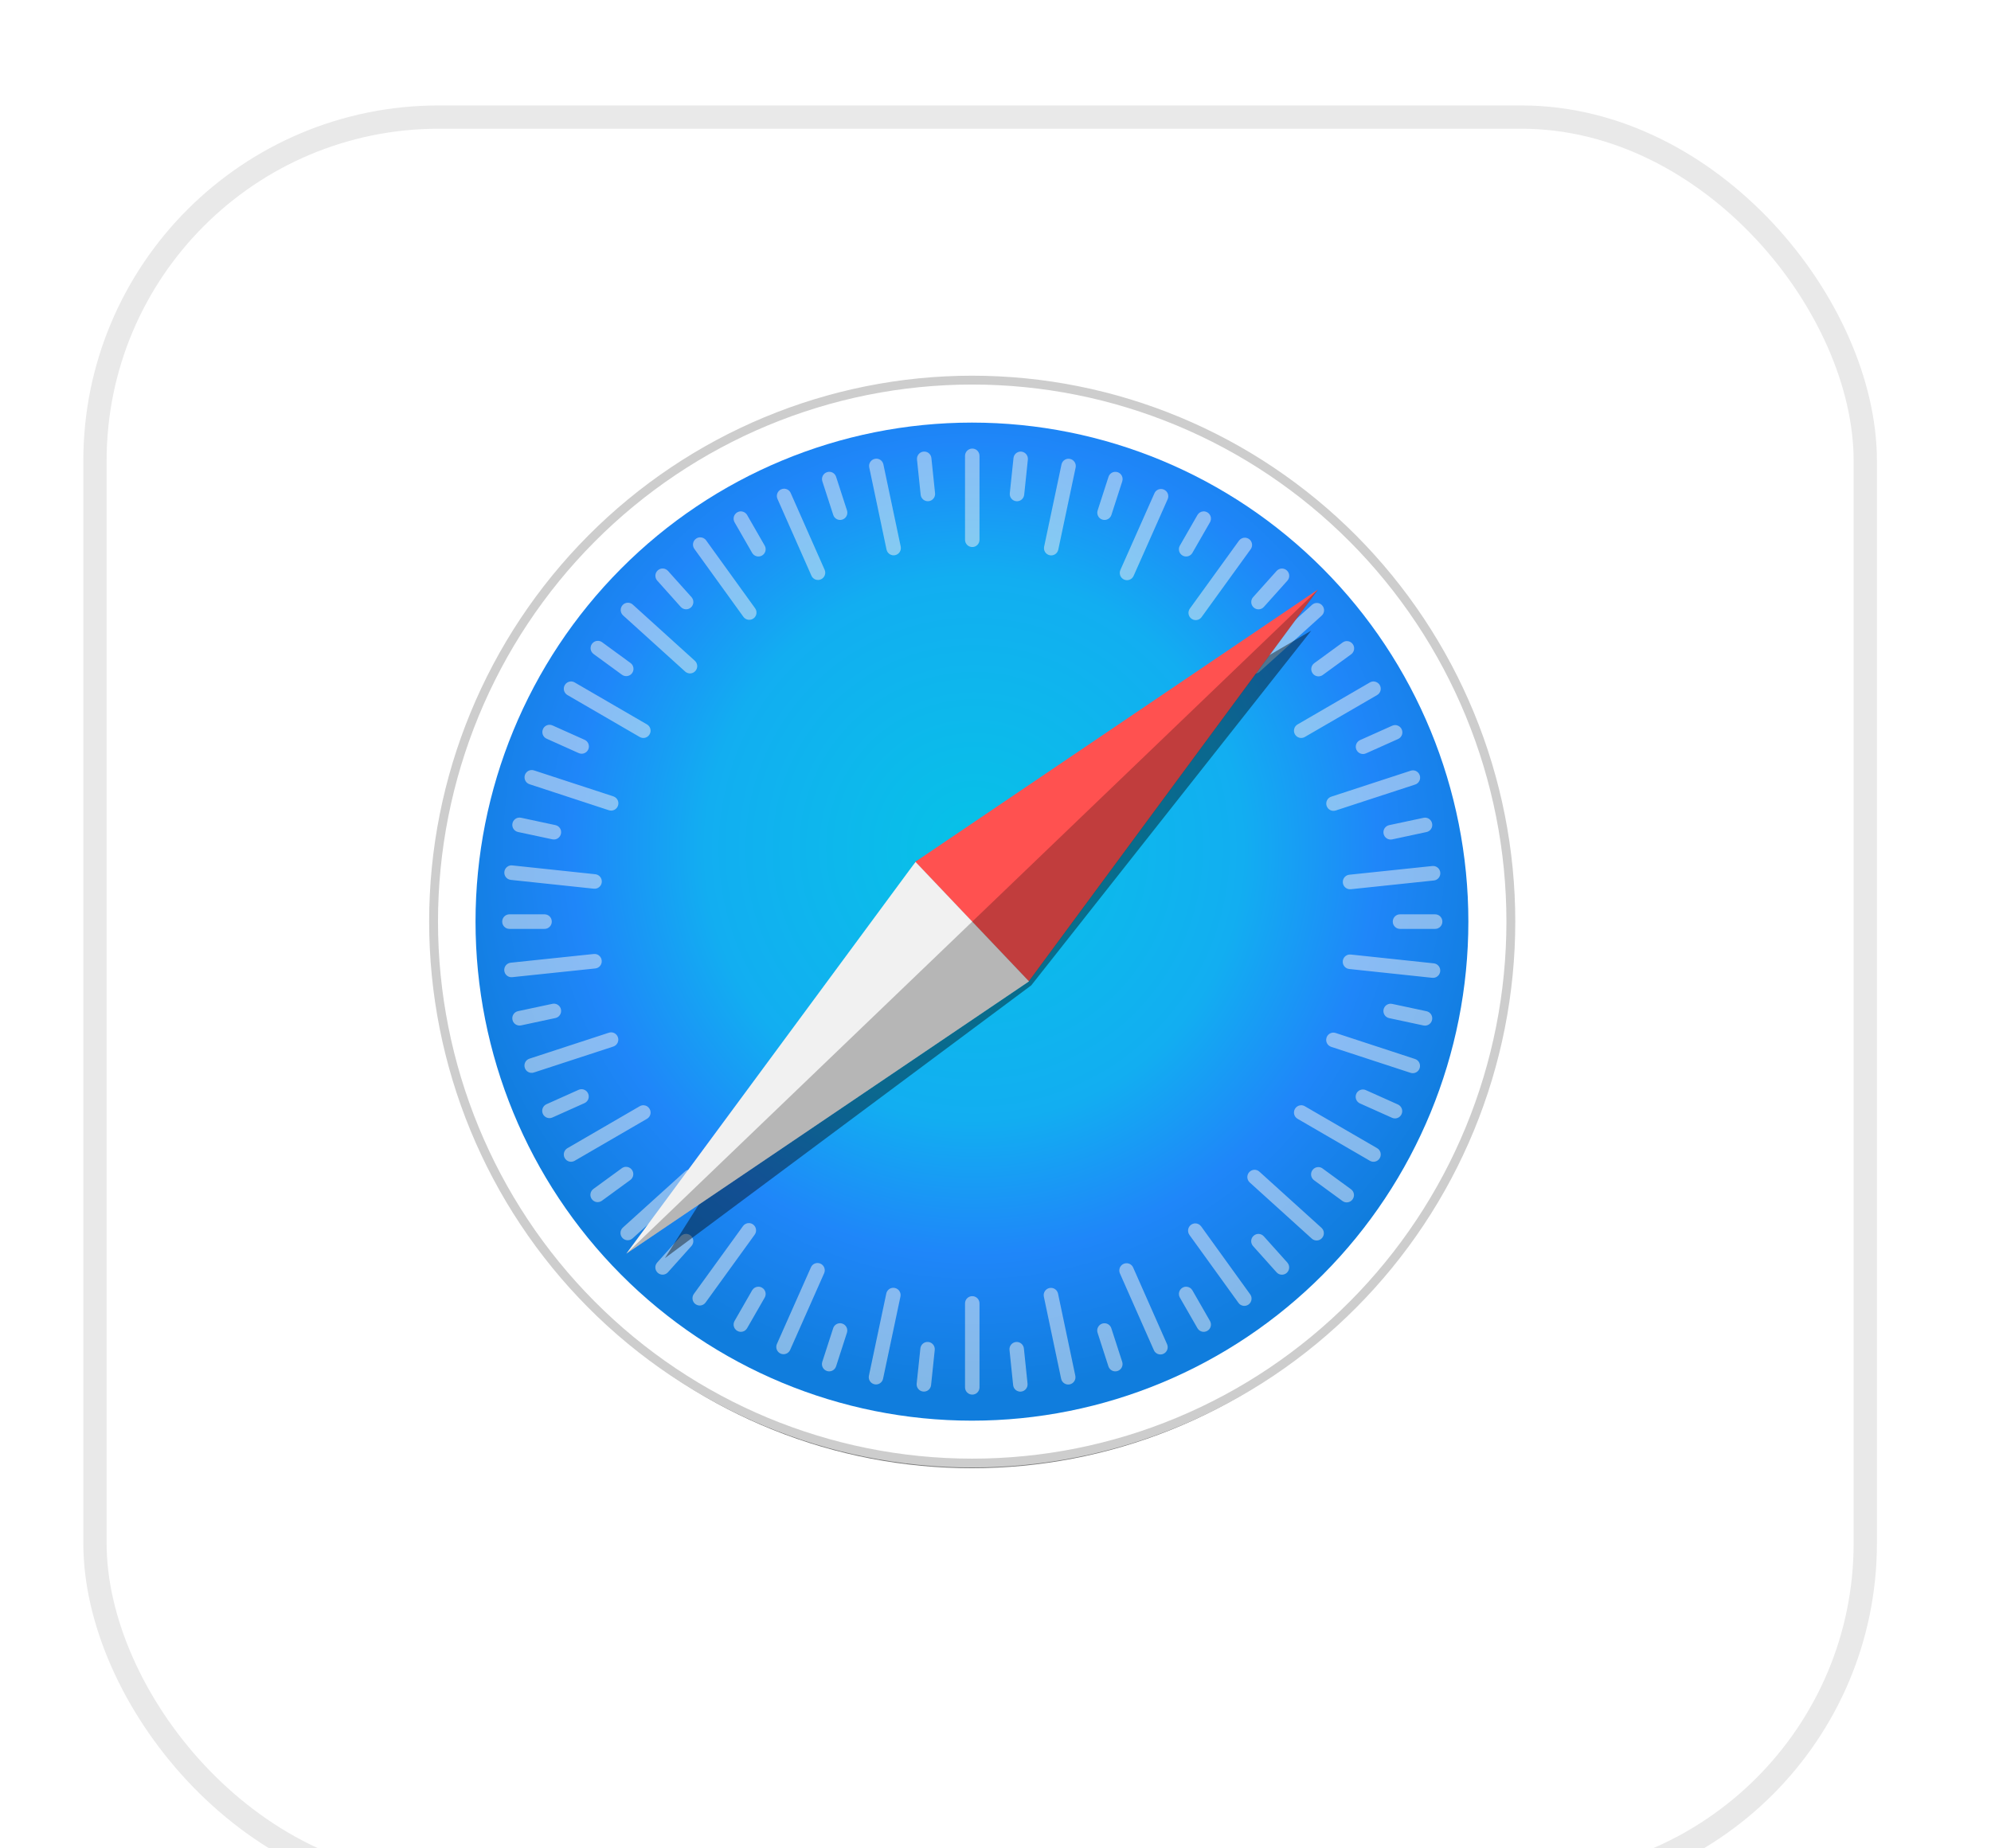 <?xml version="1.0" encoding="UTF-8"?> <svg xmlns="http://www.w3.org/2000/svg" width="56" height="52" viewBox="0 0 56 52" fill="none"><g filter="url(#filter0_d_1234_2590)"><rect x="2.344" y="1" width="50.448" height="50.448" rx="10" fill="white"></rect><rect x="2.671" y="1.328" width="49.793" height="49.793" rx="9.672" stroke="#E9E9E9" stroke-width="0.655"></rect></g><path opacity="0.53" d="M41.931 27.176C41.931 29.031 41.553 30.869 40.82 32.583C40.086 34.298 39.011 35.855 37.656 37.168C36.301 38.48 34.692 39.521 32.922 40.231C31.151 40.941 29.253 41.306 27.337 41.306C25.42 41.306 23.522 40.941 21.752 40.231C19.981 39.521 18.372 38.48 17.017 37.168C15.662 35.855 14.586 34.298 13.853 32.583C13.12 30.869 12.742 29.031 12.742 27.176C12.742 23.428 14.28 19.834 17.017 17.184C19.754 14.534 23.466 13.045 27.337 13.045C29.253 13.045 31.151 13.41 32.922 14.121C34.692 14.831 36.301 15.872 37.656 17.184C39.011 18.496 40.086 20.054 40.82 21.768C41.553 23.483 41.931 25.32 41.931 27.176Z" fill="black"></path><path d="M42.495 25.928C42.495 27.928 42.103 29.909 41.342 31.757C40.581 33.605 39.465 35.285 38.058 36.699C36.651 38.114 34.981 39.236 33.143 40.001C31.305 40.767 29.335 41.161 27.345 41.161C23.327 41.161 19.474 39.556 16.633 36.699C13.791 33.842 12.195 29.968 12.195 25.928C12.195 21.887 13.791 18.013 16.633 15.156C19.474 12.299 23.327 10.694 27.345 10.694C29.335 10.694 31.305 11.088 33.143 11.854C34.981 12.619 36.651 13.742 38.058 15.156C39.465 16.571 40.581 18.25 41.342 20.098C42.103 21.946 42.495 23.927 42.495 25.928Z" fill="url(#paint0_linear_1234_2590)" stroke="#CDCDCD" stroke-width="0.249" stroke-linecap="round" stroke-linejoin="round"></path><path d="M41.3 25.928C41.3 29.652 39.83 33.223 37.211 35.856C34.592 38.489 31.041 39.968 27.338 39.968C23.635 39.968 20.083 38.489 17.465 35.856C14.846 33.223 13.375 29.652 13.375 25.928C13.375 22.205 14.846 18.634 17.465 16.001C20.083 13.368 23.635 11.889 27.338 11.889C31.041 11.889 34.592 13.368 37.211 16.001C39.83 18.634 41.3 22.205 41.3 25.928Z" fill="url(#paint1_radial_1234_2590)"></path><path opacity="0.5" d="M27.347 12.62C27.234 12.62 27.143 12.711 27.143 12.825V15.186C27.143 15.299 27.234 15.39 27.347 15.39C27.46 15.39 27.55 15.299 27.55 15.186V12.825C27.55 12.711 27.46 12.62 27.347 12.62ZM26.015 12.705C26.002 12.703 25.988 12.703 25.974 12.705C25.861 12.717 25.781 12.817 25.792 12.93L25.895 13.918C25.907 14.03 26.006 14.112 26.119 14.1C26.231 14.088 26.312 13.988 26.3 13.875L26.197 12.887C26.187 12.789 26.11 12.714 26.015 12.705ZM28.688 12.706C28.593 12.715 28.516 12.79 28.506 12.888L28.402 13.876C28.39 13.989 28.471 14.089 28.583 14.101C28.696 14.113 28.795 14.031 28.807 13.919L28.91 12.931C28.922 12.818 28.841 12.718 28.729 12.706C28.715 12.704 28.701 12.704 28.688 12.706ZM24.647 12.904C24.634 12.904 24.62 12.906 24.606 12.909C24.496 12.932 24.425 13.04 24.449 13.151L24.935 15.461C24.959 15.572 25.066 15.642 25.177 15.619C25.287 15.595 25.357 15.487 25.334 15.376L24.847 13.066C24.827 12.969 24.742 12.903 24.647 12.904ZM30.056 12.906C29.961 12.905 29.876 12.971 29.856 13.068L29.368 15.378C29.344 15.489 29.414 15.597 29.524 15.621C29.635 15.644 29.742 15.574 29.766 15.463L30.254 13.153C30.277 13.043 30.207 12.934 30.097 12.911C30.083 12.908 30.069 12.906 30.056 12.906ZM23.341 13.274C23.315 13.272 23.288 13.275 23.261 13.284C23.154 13.319 23.095 13.434 23.13 13.542L23.436 14.486C23.47 14.594 23.585 14.653 23.692 14.618C23.799 14.583 23.858 14.468 23.823 14.36L23.517 13.415C23.491 13.334 23.421 13.281 23.341 13.274ZM31.354 13.275C31.275 13.282 31.204 13.335 31.178 13.416L30.873 14.36C30.838 14.468 30.896 14.583 31.003 14.618C31.11 14.653 31.225 14.595 31.26 14.487L31.565 13.542C31.6 13.434 31.542 13.319 31.435 13.284C31.408 13.275 31.38 13.273 31.354 13.275ZM22.05 13.749C22.024 13.75 21.997 13.756 21.971 13.767C21.868 13.813 21.822 13.934 21.868 14.037L22.822 16.195C22.867 16.299 22.987 16.345 23.09 16.299C23.193 16.253 23.24 16.132 23.194 16.029L22.24 13.871C22.206 13.793 22.13 13.748 22.05 13.749ZM32.66 13.757C32.58 13.755 32.504 13.8 32.47 13.878L31.513 16.034C31.467 16.138 31.513 16.259 31.616 16.305C31.719 16.351 31.839 16.305 31.885 16.201L32.842 14.045C32.888 13.941 32.842 13.821 32.739 13.775C32.713 13.763 32.686 13.757 32.66 13.757ZM20.852 14.387C20.813 14.384 20.773 14.393 20.736 14.414C20.638 14.471 20.605 14.595 20.661 14.694L21.155 15.554C21.212 15.652 21.336 15.685 21.433 15.629C21.531 15.572 21.564 15.447 21.508 15.349L21.014 14.489C20.979 14.428 20.917 14.392 20.852 14.387ZM33.842 14.387C33.777 14.391 33.715 14.428 33.68 14.489L33.186 15.349C33.129 15.447 33.163 15.572 33.26 15.629C33.358 15.685 33.482 15.652 33.538 15.554L34.032 14.694C34.089 14.595 34.056 14.471 33.958 14.414C33.921 14.393 33.881 14.384 33.842 14.387ZM19.688 15.117C19.649 15.118 19.61 15.131 19.576 15.156C19.484 15.222 19.464 15.35 19.53 15.442L20.909 17.353C20.975 17.445 21.102 17.465 21.194 17.398C21.285 17.332 21.305 17.204 21.239 17.113L19.86 15.201C19.819 15.144 19.753 15.115 19.688 15.117ZM35.02 15.127C34.955 15.125 34.89 15.154 34.848 15.211L33.467 17.121C33.401 17.212 33.42 17.34 33.512 17.407C33.603 17.473 33.73 17.453 33.796 17.362L35.177 15.452C35.244 15.361 35.224 15.233 35.133 15.166C35.098 15.142 35.059 15.129 35.02 15.127ZM18.648 15.994C18.596 15.991 18.543 16.009 18.501 16.046C18.417 16.122 18.411 16.251 18.486 16.335L19.147 17.074C19.222 17.158 19.351 17.165 19.434 17.089C19.518 17.013 19.525 16.884 19.45 16.8L18.789 16.062C18.751 16.019 18.7 15.997 18.648 15.994ZM36.047 15.995C35.995 15.998 35.944 16.021 35.906 16.063L35.245 16.801C35.17 16.885 35.177 17.014 35.261 17.09C35.344 17.166 35.473 17.159 35.548 17.075L36.209 16.337C36.285 16.253 36.278 16.124 36.194 16.048C36.152 16.01 36.099 15.993 36.047 15.995ZM17.651 16.957C17.599 16.96 17.548 16.982 17.511 17.024C17.435 17.109 17.442 17.238 17.526 17.314L19.271 18.893C19.355 18.969 19.483 18.962 19.558 18.878C19.634 18.794 19.627 18.665 19.543 18.589L17.798 17.009C17.756 16.971 17.703 16.954 17.651 16.957ZM37.049 16.964C36.997 16.961 36.944 16.978 36.902 17.016L35.156 18.595C35.072 18.67 35.065 18.799 35.14 18.884C35.216 18.968 35.344 18.975 35.428 18.899L37.174 17.32C37.258 17.245 37.265 17.116 37.189 17.032C37.152 16.989 37.101 16.966 37.049 16.964ZM16.822 18.029C16.757 18.026 16.692 18.056 16.65 18.113C16.584 18.205 16.604 18.332 16.695 18.399L17.494 18.983C17.586 19.049 17.712 19.029 17.779 18.938C17.845 18.846 17.825 18.718 17.734 18.652L16.935 18.068C16.901 18.043 16.861 18.03 16.822 18.029ZM37.877 18.036C37.838 18.038 37.799 18.05 37.764 18.075L36.965 18.658C36.874 18.725 36.854 18.853 36.92 18.944C36.986 19.036 37.113 19.056 37.204 18.99L38.004 18.407C38.095 18.34 38.115 18.212 38.049 18.121C38.007 18.063 37.942 18.034 37.877 18.036ZM16.047 19.172C15.982 19.176 15.921 19.213 15.885 19.274C15.829 19.372 15.862 19.497 15.96 19.554L17.993 20.734C18.091 20.791 18.215 20.758 18.271 20.659C18.328 20.561 18.295 20.436 18.197 20.38L16.163 19.199C16.127 19.178 16.086 19.169 16.047 19.172ZM38.646 19.172C38.607 19.169 38.567 19.178 38.53 19.199L36.497 20.38C36.399 20.436 36.366 20.561 36.422 20.659C36.479 20.758 36.603 20.791 36.7 20.734L38.734 19.554C38.832 19.497 38.865 19.372 38.808 19.274C38.773 19.213 38.711 19.177 38.646 19.172ZM15.462 20.391C15.382 20.389 15.306 20.434 15.272 20.512C15.226 20.616 15.272 20.736 15.375 20.782L16.277 21.187C16.38 21.233 16.5 21.187 16.546 21.084C16.592 20.98 16.546 20.859 16.443 20.813L15.541 20.409C15.515 20.397 15.488 20.391 15.462 20.391ZM39.236 20.399C39.21 20.4 39.183 20.405 39.157 20.417L38.255 20.821C38.152 20.867 38.105 20.988 38.151 21.091C38.197 21.195 38.317 21.241 38.42 21.195L39.323 20.791C39.426 20.745 39.472 20.624 39.426 20.521C39.391 20.443 39.315 20.398 39.236 20.399ZM14.94 21.665C14.861 21.671 14.79 21.724 14.763 21.805C14.729 21.913 14.787 22.028 14.894 22.063L17.126 22.795C17.234 22.83 17.348 22.771 17.383 22.663C17.418 22.556 17.36 22.441 17.253 22.405L15.02 21.674C14.993 21.665 14.966 21.662 14.94 21.665ZM39.757 21.673C39.731 21.671 39.703 21.674 39.677 21.683L37.444 22.413C37.336 22.448 37.278 22.563 37.313 22.671C37.348 22.778 37.462 22.837 37.569 22.802L39.803 22.072C39.91 22.037 39.968 21.922 39.933 21.814C39.907 21.733 39.836 21.68 39.757 21.673ZM14.614 23.002C14.519 23.001 14.434 23.067 14.414 23.164C14.39 23.275 14.46 23.383 14.571 23.407L15.537 23.613C15.647 23.637 15.755 23.566 15.778 23.455C15.802 23.344 15.732 23.236 15.621 23.213L14.655 23.006C14.642 23.003 14.628 23.002 14.614 23.002ZM40.08 23.003C40.066 23.004 40.053 23.006 40.039 23.008L39.073 23.214C38.962 23.238 38.892 23.346 38.916 23.457C38.939 23.568 39.047 23.638 39.157 23.615L40.123 23.408C40.234 23.385 40.304 23.276 40.28 23.166C40.26 23.069 40.175 23.003 40.08 23.003ZM14.368 24.346C14.274 24.356 14.196 24.43 14.186 24.529C14.174 24.642 14.255 24.742 14.367 24.754L16.702 25.002C16.814 25.014 16.914 24.933 16.926 24.82C16.937 24.707 16.857 24.607 16.744 24.595L14.409 24.347C14.395 24.345 14.382 24.345 14.368 24.346ZM40.328 24.364C40.314 24.363 40.3 24.363 40.286 24.364L37.951 24.609C37.839 24.621 37.758 24.721 37.77 24.834C37.781 24.947 37.881 25.028 37.993 25.017L40.329 24.771C40.441 24.76 40.522 24.659 40.51 24.547C40.5 24.448 40.422 24.373 40.328 24.364ZM14.329 25.723C14.216 25.723 14.125 25.814 14.125 25.928C14.125 26.041 14.216 26.133 14.329 26.133H15.316C15.429 26.133 15.52 26.041 15.52 25.928C15.52 25.814 15.429 25.723 15.316 25.723H14.329ZM39.377 25.723C39.265 25.723 39.174 25.814 39.174 25.928C39.174 26.041 39.265 26.133 39.377 26.133H40.365C40.478 26.133 40.569 26.041 40.569 25.928C40.569 25.814 40.478 25.723 40.365 25.723H39.377ZM16.742 26.839C16.728 26.838 16.715 26.838 16.701 26.839L14.365 27.084C14.253 27.096 14.172 27.196 14.184 27.309C14.195 27.422 14.295 27.503 14.407 27.491L16.743 27.246C16.855 27.235 16.936 27.134 16.924 27.022C16.914 26.923 16.836 26.848 16.742 26.839ZM37.951 26.854C37.856 26.863 37.779 26.937 37.768 27.036C37.756 27.149 37.837 27.249 37.949 27.261L40.284 27.509C40.396 27.521 40.496 27.44 40.508 27.327C40.52 27.214 40.439 27.114 40.327 27.102L37.992 26.854C37.978 26.852 37.964 26.852 37.951 26.854ZM15.578 28.236C15.564 28.236 15.55 28.238 15.537 28.241L14.57 28.447C14.46 28.471 14.39 28.579 14.414 28.69C14.437 28.801 14.545 28.871 14.655 28.848L15.621 28.641C15.732 28.618 15.801 28.509 15.778 28.398C15.758 28.302 15.672 28.236 15.578 28.236ZM39.116 28.238C39.021 28.237 38.936 28.303 38.915 28.401C38.892 28.511 38.962 28.62 39.072 28.643L40.038 28.85C40.149 28.873 40.256 28.803 40.28 28.692C40.303 28.581 40.233 28.473 40.123 28.449L39.157 28.243C39.143 28.24 39.129 28.238 39.116 28.238ZM17.205 29.044C17.178 29.042 17.151 29.045 17.124 29.054L14.891 29.784C14.784 29.819 14.726 29.934 14.761 30.042C14.795 30.15 14.91 30.208 15.017 30.173L17.25 29.443C17.357 29.408 17.416 29.293 17.381 29.185C17.355 29.104 17.284 29.051 17.205 29.044ZM37.487 29.052C37.408 29.058 37.337 29.112 37.311 29.192C37.276 29.3 37.334 29.415 37.441 29.451L39.674 30.182C39.781 30.217 39.895 30.159 39.93 30.051C39.965 29.943 39.907 29.828 39.8 29.793L37.567 29.061C37.541 29.052 37.513 29.049 37.487 29.052ZM16.352 30.643C16.326 30.644 16.299 30.649 16.273 30.661L15.371 31.065C15.268 31.111 15.222 31.232 15.268 31.335C15.314 31.439 15.434 31.485 15.537 31.439L16.439 31.035C16.542 30.989 16.588 30.868 16.542 30.765C16.508 30.687 16.432 30.642 16.352 30.643ZM38.338 30.651C38.259 30.649 38.182 30.695 38.148 30.772C38.102 30.876 38.148 30.997 38.251 31.043L39.153 31.447C39.256 31.494 39.376 31.447 39.422 31.344C39.468 31.24 39.422 31.12 39.319 31.073L38.417 30.669C38.391 30.657 38.364 30.651 38.338 30.651ZM18.109 31.095C18.07 31.092 18.03 31.1 17.993 31.122L15.96 32.302C15.862 32.359 15.829 32.484 15.885 32.582C15.942 32.68 16.066 32.713 16.163 32.657L18.197 31.476C18.295 31.42 18.328 31.295 18.271 31.197C18.236 31.135 18.174 31.099 18.109 31.095ZM36.584 31.095C36.519 31.099 36.458 31.135 36.422 31.197C36.366 31.295 36.399 31.42 36.497 31.476L38.53 32.657C38.628 32.713 38.752 32.68 38.808 32.582C38.865 32.484 38.832 32.359 38.734 32.302L36.7 31.122C36.664 31.1 36.623 31.092 36.584 31.095ZM17.602 32.827C17.563 32.828 17.524 32.841 17.49 32.866L16.69 33.449C16.599 33.516 16.579 33.643 16.645 33.735C16.711 33.827 16.838 33.847 16.929 33.781L17.729 33.197C17.82 33.131 17.84 33.003 17.774 32.911C17.733 32.854 17.668 32.825 17.602 32.827ZM37.087 32.834C37.021 32.831 36.956 32.861 36.915 32.918C36.849 33.01 36.869 33.138 36.96 33.204L37.759 33.788C37.85 33.855 37.977 33.834 38.043 33.743C38.11 33.651 38.09 33.523 37.998 33.457L37.199 32.873C37.165 32.848 37.126 32.835 37.087 32.834ZM19.413 32.904C19.361 32.902 19.308 32.919 19.266 32.957L17.52 34.535C17.436 34.611 17.429 34.74 17.504 34.824C17.58 34.909 17.708 34.916 17.792 34.84L19.538 33.261C19.622 33.185 19.629 33.057 19.553 32.972C19.516 32.93 19.465 32.907 19.413 32.904ZM35.276 32.91C35.224 32.913 35.173 32.936 35.135 32.978C35.06 33.062 35.067 33.191 35.151 33.267L36.896 34.846C36.979 34.922 37.108 34.916 37.183 34.831C37.259 34.747 37.252 34.618 37.168 34.542L35.423 32.963C35.381 32.925 35.328 32.907 35.276 32.91ZM21.07 34.41C21.004 34.407 20.939 34.437 20.898 34.494L19.516 36.403C19.45 36.495 19.47 36.623 19.561 36.689C19.652 36.756 19.779 36.736 19.846 36.644L21.227 34.735C21.293 34.643 21.273 34.516 21.182 34.449C21.148 34.424 21.109 34.411 21.07 34.41ZM33.613 34.418C33.574 34.42 33.535 34.432 33.5 34.457C33.409 34.524 33.389 34.651 33.455 34.743L34.834 36.654C34.9 36.746 35.027 36.766 35.118 36.7C35.209 36.633 35.23 36.506 35.163 36.414L33.785 34.503C33.743 34.445 33.678 34.416 33.613 34.418ZM19.286 34.713C19.234 34.716 19.183 34.739 19.146 34.781L18.485 35.519C18.409 35.603 18.416 35.732 18.5 35.808C18.584 35.884 18.712 35.877 18.787 35.793L19.448 35.055C19.524 34.97 19.517 34.842 19.433 34.766C19.391 34.728 19.338 34.71 19.286 34.713ZM35.406 34.714C35.354 34.711 35.301 34.729 35.259 34.767C35.175 34.842 35.169 34.971 35.244 35.056L35.905 35.794C35.98 35.878 36.109 35.885 36.193 35.809C36.276 35.733 36.283 35.604 36.208 35.52L35.547 34.782C35.509 34.74 35.458 34.717 35.406 34.714ZM22.998 35.533C22.919 35.531 22.843 35.577 22.809 35.654L21.852 37.81C21.806 37.914 21.852 38.035 21.955 38.081C22.058 38.127 22.178 38.081 22.224 37.977L23.18 35.821C23.226 35.718 23.18 35.597 23.078 35.551C23.052 35.539 23.025 35.533 22.998 35.533ZM31.682 35.539C31.656 35.539 31.629 35.545 31.603 35.556C31.5 35.603 31.454 35.723 31.5 35.827L32.454 37.984C32.499 38.088 32.619 38.134 32.722 38.088C32.825 38.042 32.871 37.922 32.826 37.818L31.872 35.66C31.838 35.583 31.762 35.537 31.682 35.539ZM21.317 36.2C21.252 36.204 21.191 36.24 21.155 36.301L20.661 37.162C20.605 37.26 20.638 37.385 20.736 37.441C20.834 37.498 20.958 37.465 21.014 37.366L21.508 36.506C21.564 36.408 21.531 36.283 21.433 36.227C21.397 36.205 21.356 36.197 21.317 36.2ZM33.376 36.2C33.337 36.197 33.297 36.205 33.26 36.227C33.163 36.283 33.13 36.408 33.186 36.506L33.68 37.366C33.736 37.465 33.86 37.498 33.958 37.441C34.056 37.385 34.089 37.26 34.032 37.162L33.538 36.301C33.503 36.24 33.441 36.204 33.376 36.2ZM25.128 36.23C25.033 36.229 24.948 36.295 24.928 36.392L24.44 38.702C24.416 38.813 24.486 38.921 24.597 38.945C24.707 38.968 24.815 38.898 24.838 38.787L25.326 36.478C25.35 36.367 25.28 36.258 25.169 36.235C25.155 36.232 25.142 36.23 25.128 36.23ZM29.558 36.232C29.545 36.232 29.531 36.233 29.517 36.236C29.407 36.26 29.337 36.368 29.36 36.479L29.846 38.789C29.87 38.9 29.977 38.97 30.088 38.947C30.198 38.923 30.268 38.815 30.245 38.704L29.759 36.394C29.738 36.297 29.653 36.231 29.558 36.232ZM27.347 36.465C27.234 36.465 27.143 36.556 27.143 36.669V39.031C27.143 39.144 27.234 39.235 27.347 39.235C27.46 39.235 27.55 39.144 27.55 39.031V36.669C27.55 36.556 27.46 36.465 27.347 36.465ZM23.61 37.228C23.531 37.234 23.46 37.288 23.434 37.368L23.128 38.313C23.094 38.421 23.152 38.536 23.259 38.571C23.366 38.606 23.481 38.547 23.516 38.44L23.821 37.495C23.856 37.387 23.798 37.272 23.69 37.237C23.664 37.228 23.636 37.225 23.61 37.228ZM31.082 37.228C31.056 37.226 31.029 37.229 31.002 37.237C30.894 37.273 30.836 37.388 30.871 37.495L31.176 38.44C31.211 38.548 31.326 38.606 31.433 38.571C31.54 38.536 31.598 38.421 31.564 38.314L31.258 37.369C31.232 37.288 31.161 37.235 31.082 37.228ZM26.069 37.754C25.975 37.763 25.897 37.838 25.887 37.937L25.783 38.924C25.771 39.037 25.852 39.137 25.965 39.149C26.077 39.161 26.176 39.08 26.188 38.967L26.291 37.979C26.303 37.867 26.223 37.766 26.11 37.754C26.096 37.753 26.082 37.753 26.069 37.754ZM28.616 37.755C28.603 37.754 28.589 37.754 28.575 37.755C28.463 37.767 28.382 37.867 28.394 37.98L28.496 38.968C28.508 39.081 28.608 39.162 28.72 39.15C28.832 39.139 28.913 39.038 28.901 38.925L28.799 37.938C28.788 37.839 28.711 37.764 28.616 37.755Z" fill="#F4F2F3"></path><path opacity="0.409" d="M36.883 17.741L25.745 24.247L18.703 35.395L29.005 27.722L36.883 17.741Z" fill="black"></path><path d="M28.935 27.609L25.742 24.247L37.067 16.587L28.935 27.609Z" fill="#FF5150"></path><path d="M28.942 27.609L25.75 24.247L17.617 35.269L28.942 27.609Z" fill="#F1F1F1"></path><path opacity="0.243" d="M17.617 35.269L28.942 27.609L37.074 16.587L17.617 35.269Z" fill="black"></path><defs><filter id="filter0_d_1234_2590" x="0.051" y="0.672" width="55.032" height="55.034" filterUnits="userSpaceOnUse" color-interpolation-filters="sRGB"><feFlood flood-opacity="0" result="BackgroundImageFix"></feFlood><feColorMatrix in="SourceAlpha" type="matrix" values="0 0 0 0 0 0 0 0 0 0 0 0 0 0 0 0 0 0 127 0" result="hardAlpha"></feColorMatrix><feOffset dy="1.966"></feOffset><feGaussianBlur stdDeviation="1.147"></feGaussianBlur><feComposite in2="hardAlpha" operator="out"></feComposite><feColorMatrix type="matrix" values="0 0 0 0 0.708 0 0 0 0 0.708 0 0 0 0 0.708 0 0 0 0.17 0"></feColorMatrix><feBlend mode="normal" in2="BackgroundImageFix" result="effect1_dropShadow_1234_2590"></feBlend><feBlend mode="normal" in="SourceGraphic" in2="effect1_dropShadow_1234_2590" result="shape"></feBlend></filter><linearGradient id="paint0_linear_1234_2590" x1="27.345" y1="41.16" x2="27.345" y2="10.694" gradientUnits="userSpaceOnUse"><stop stop-color="#BDBDBD"></stop><stop offset="0" stop-color="white"></stop></linearGradient><radialGradient id="paint1_radial_1234_2590" cx="0" cy="0" r="1" gradientUnits="userSpaceOnUse" gradientTransform="translate(27.401 23.881) scale(15.15 15.233)"><stop stop-color="#06C2E7"></stop><stop offset="0.25" stop-color="#0DB8EC"></stop><stop offset="0.5" stop-color="#12AEF1"></stop><stop offset="0.75" stop-color="#1F86F9"></stop><stop offset="1" stop-color="#107DDD"></stop></radialGradient></defs></svg> 